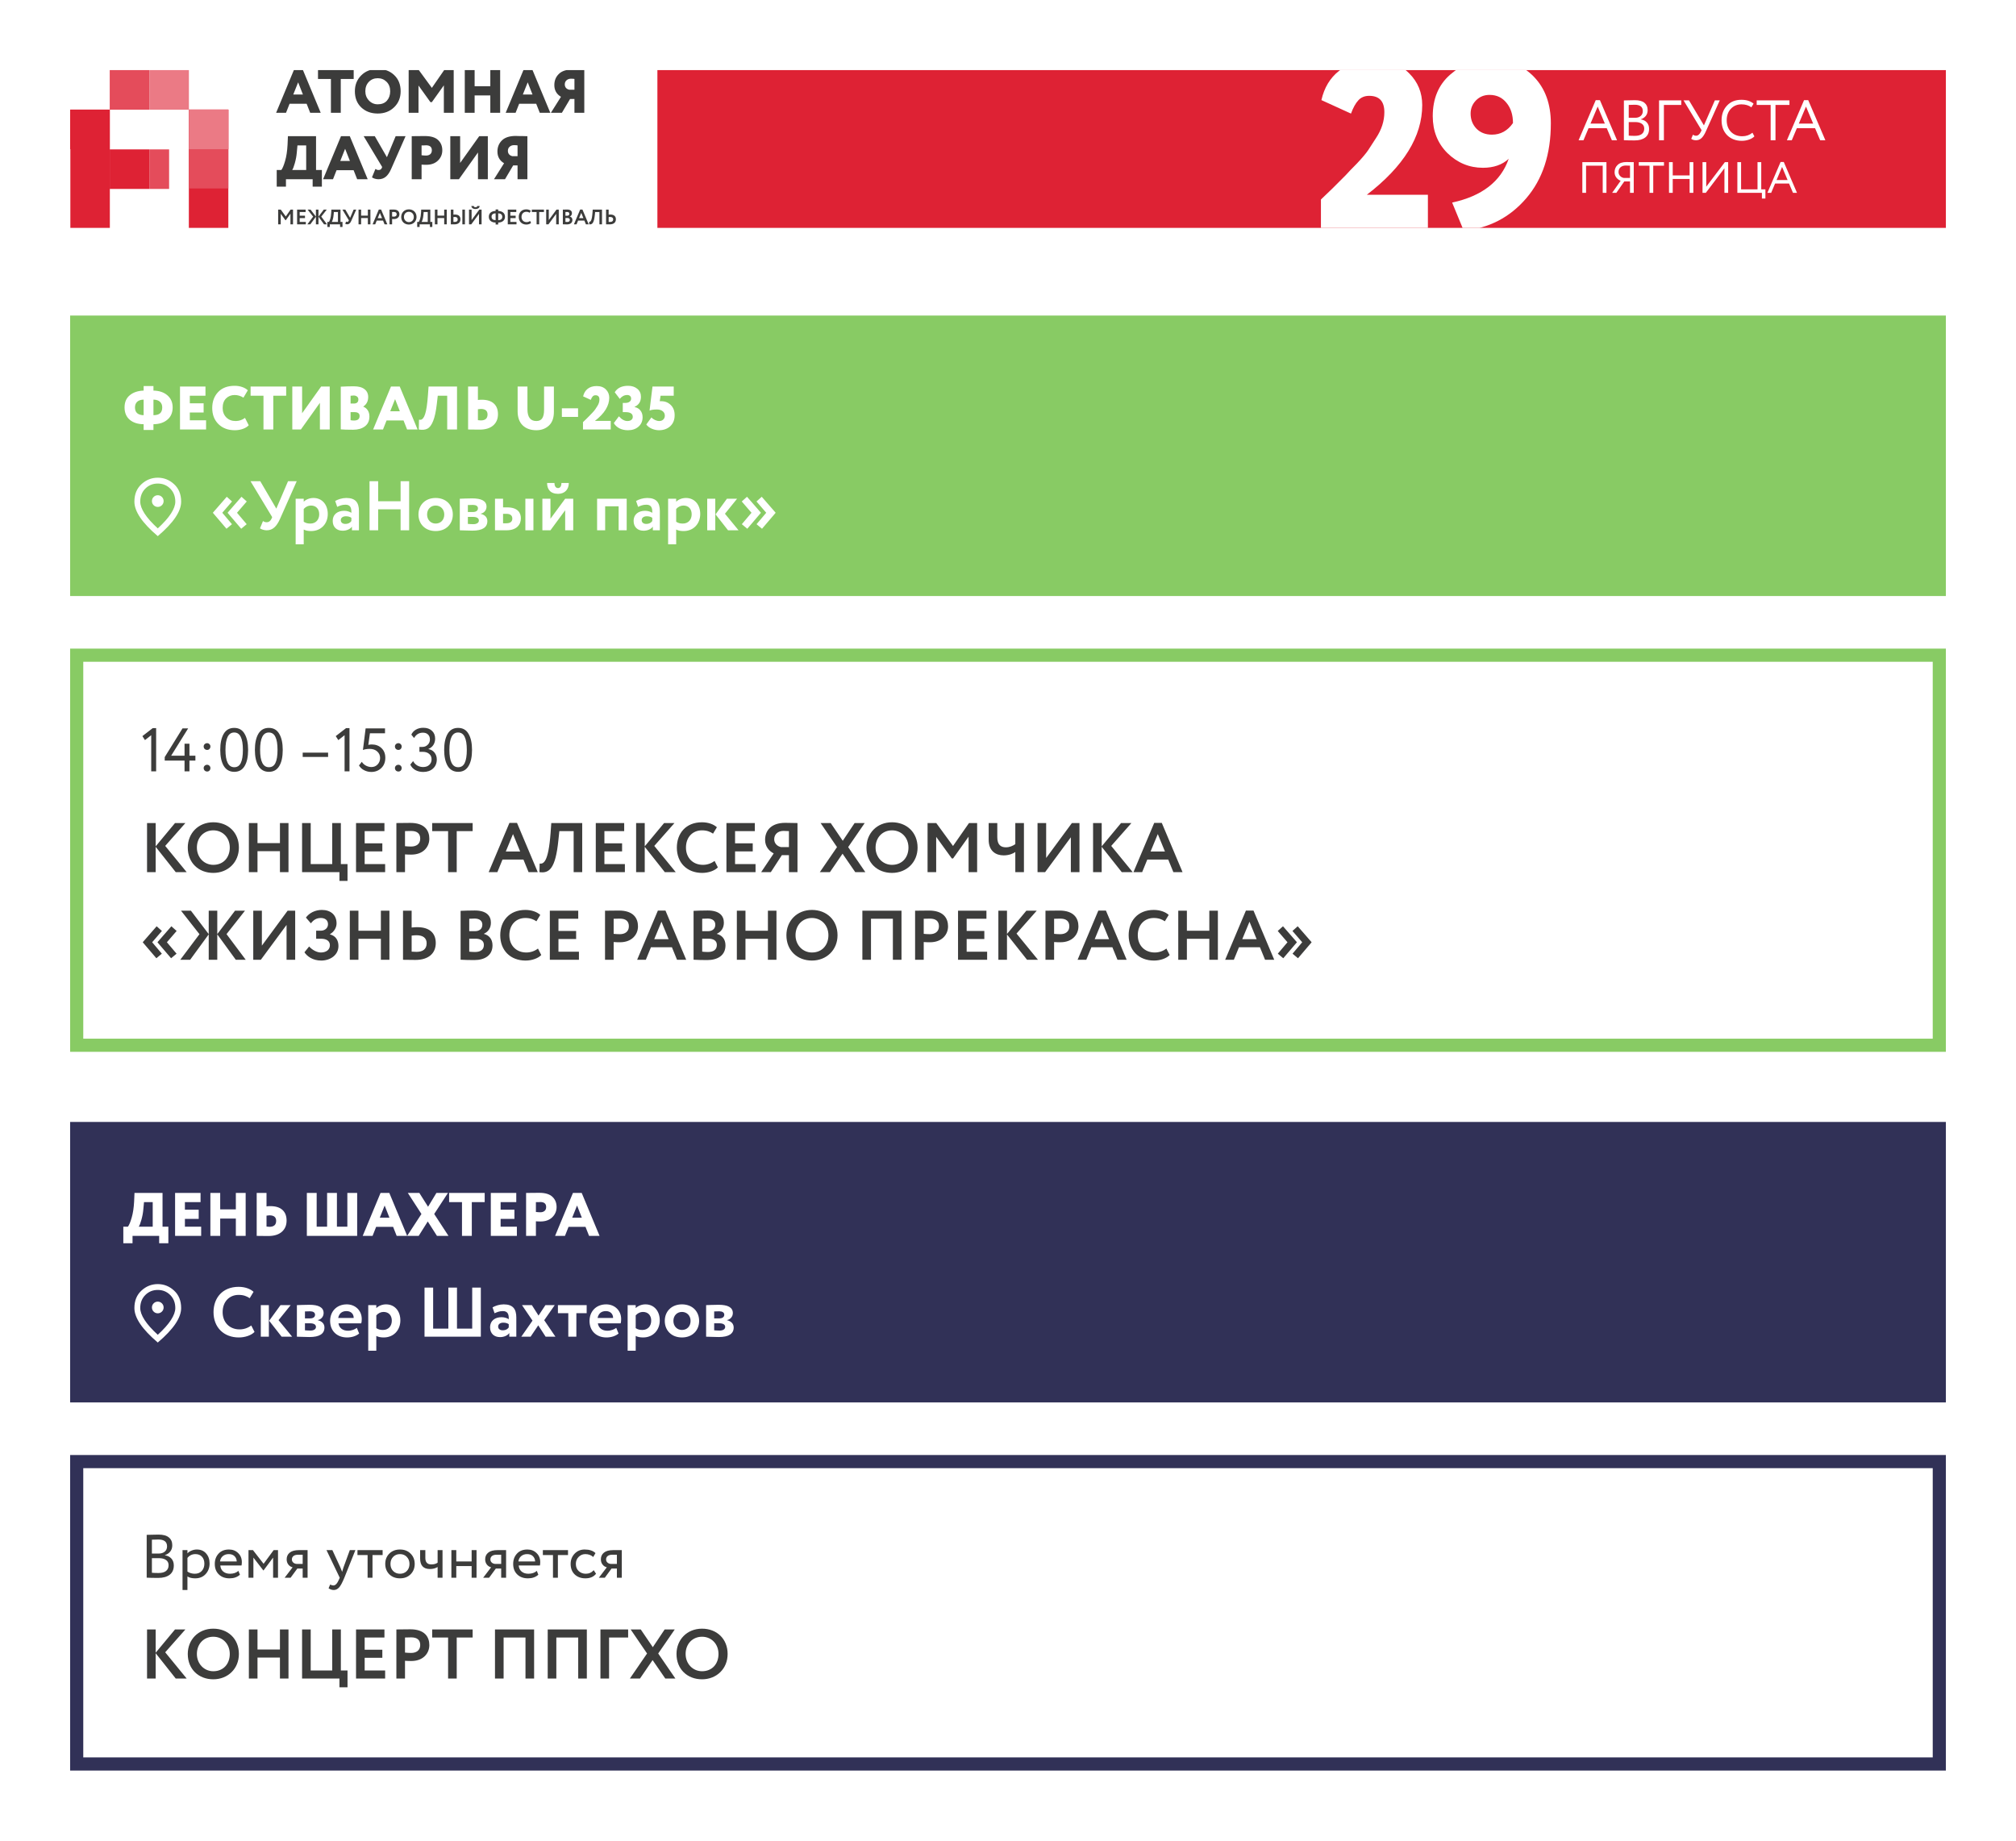 <?xml version="1.0" encoding="UTF-8"?> <svg xmlns="http://www.w3.org/2000/svg" width="460" height="420" viewBox="0 0 460 420" fill="none"><rect width="460" height="420" fill="white"></rect><g clip-path="url(#clip0_152_11474)"><path d="M25.065 25H16.053V52H25.065V25Z" fill="#DE2234"></path><path d="M25.034 25.023H16V34.045H25.034V25.023Z" fill="#DE2234"></path><path d="M34.069 16H25.035V25.023H34.069V16Z" fill="#E44C5B"></path><path d="M34.069 34.087H25.035V43.11H34.069V34.087Z" fill="#DE2234"></path><path d="M52.099 25H43.088V52H52.099V25Z" fill="#DE2234"></path><path d="M52.099 25H43.088V43H52.099V25Z" fill="#E44C5B"></path><path d="M52.139 25.023H43.105V34.045H52.139V25.023Z" fill="#EB7A85"></path><path d="M43.103 16H34.069V25.023H43.103V16Z" fill="#EB7A85"></path><path d="M38.586 34.087H34.069V43.11H38.586V34.087Z" fill="#E44C5B"></path><path d="M65.261 25.736H63.001L67.086 15.909H69.093L73.178 25.736H70.778L69.964 23.672H66.075L65.261 25.736ZM69.121 21.567L68.026 18.787L66.917 21.567H69.121ZM75.507 18.015H72.559V15.909H80.702V18.015H77.754V25.736H75.507V18.015ZM80.973 20.823C80.973 19.372 81.455 18.165 82.419 17.201C83.392 16.227 84.651 15.741 86.195 15.741C87.73 15.741 88.98 16.204 89.944 17.131C90.927 18.057 91.418 19.288 91.418 20.823C91.418 22.301 90.922 23.518 89.93 24.473C88.947 25.427 87.702 25.905 86.195 25.905C84.67 25.905 83.416 25.441 82.433 24.515C81.46 23.588 80.973 22.358 80.973 20.823ZM83.36 20.823C83.36 21.656 83.636 22.362 84.188 22.942C84.731 23.513 85.4 23.799 86.195 23.799C87.094 23.799 87.791 23.523 88.287 22.971C88.783 22.4 89.031 21.684 89.031 20.823C89.031 19.934 88.76 19.218 88.217 18.675C87.665 18.123 86.991 17.846 86.195 17.846C85.372 17.846 84.693 18.123 84.16 18.675C83.626 19.227 83.36 19.943 83.36 20.823ZM95.492 25.736H93.246V15.909H95.506L98.538 20.051L101.402 15.909H103.522V25.736H101.276V19.475L98.538 23.308H98.216L95.492 19.517V25.736ZM114.123 25.736H111.877V21.777H108.297V25.736H106.051V15.909H108.297V19.672H111.877V15.909H114.123V25.736ZM117.645 25.736H115.385L119.47 15.909H121.477L125.563 25.736H123.162L122.348 23.672H118.459L117.645 25.736ZM121.506 21.567L120.411 18.787L119.301 21.567H121.506ZM133.321 25.736H131.074V22.578H130.078L128.21 25.736H125.698L128 22.086C126.989 21.487 126.484 20.593 126.484 19.405C126.484 18.385 126.83 17.538 127.523 16.864C128.206 16.19 129.268 15.853 130.709 15.853C130.775 15.853 130.864 15.858 130.976 15.867C131.088 15.867 131.248 15.872 131.453 15.881C131.669 15.881 131.861 15.881 132.029 15.881C132.207 15.881 132.399 15.886 132.605 15.895C132.81 15.895 132.965 15.9 133.068 15.909C133.18 15.909 133.264 15.909 133.321 15.909V25.736ZM129.895 20.472H131.074V18.015C130.915 17.977 130.644 17.959 130.26 17.959C129.867 17.959 129.535 18.081 129.263 18.324C129.001 18.558 128.87 18.867 128.87 19.25C128.87 19.578 128.964 19.849 129.151 20.065C129.338 20.27 129.586 20.406 129.895 20.472Z" fill="#3C3C3B"></path><path d="M65.247 42.584H63.141V38.793H64.194C64.475 38.419 64.76 37.731 65.05 36.73C65.35 35.709 65.537 34.479 65.612 33.037L65.696 31.072H72.112V38.793H73.445V42.584H71.339V40.899H65.247V42.584ZM67.872 33.178L67.718 34.834C67.652 35.62 67.502 36.425 67.268 37.249C67.044 38.044 66.842 38.559 66.665 38.793H69.865V33.178H67.872ZM75.982 40.899H73.721L77.807 31.072H79.814L83.899 40.899H81.499L80.684 38.835H76.796L75.982 40.899ZM79.842 36.73L78.747 33.95L77.638 36.73H79.842ZM90.279 31.072H92.539L89.24 38.569C88.894 39.364 88.486 39.954 88.019 40.337C87.56 40.712 87.008 40.899 86.362 40.899C86.091 40.899 85.81 40.857 85.52 40.773C85.23 40.679 85.014 40.576 84.874 40.464L85.66 38.554C85.903 38.714 86.133 38.793 86.348 38.793C86.713 38.793 86.956 38.662 87.078 38.4L87.204 38.105L82.979 31.072H85.52L88.285 35.873L90.279 31.072ZM96.191 37.558V40.899H93.945V31.072C94.376 31.072 94.848 31.067 95.363 31.058C95.887 31.049 96.416 31.044 96.949 31.044C98.335 31.044 99.345 31.353 99.982 31.97C100.609 32.569 100.922 33.346 100.922 34.301C100.922 35.218 100.59 35.999 99.926 36.645C99.261 37.282 98.381 37.6 97.286 37.6C96.8 37.6 96.435 37.586 96.191 37.558ZM97.174 33.15C97.165 33.15 97.123 33.154 97.048 33.164C96.973 33.164 96.856 33.168 96.697 33.178C96.538 33.178 96.369 33.178 96.191 33.178V35.424C96.584 35.471 96.926 35.494 97.216 35.494C97.6 35.494 97.913 35.396 98.157 35.199C98.409 34.993 98.536 34.689 98.536 34.287C98.536 33.529 98.082 33.15 97.174 33.15ZM109.064 34.792L104.712 40.899H102.747V31.072H104.993V37.179L109.345 31.072H111.31V40.899H109.064V34.792ZM120.338 40.899H118.091V37.74H117.095L115.228 40.899H112.715L115.017 37.249C114.006 36.65 113.501 35.756 113.501 34.568C113.501 33.547 113.847 32.7 114.54 32.026C115.223 31.353 116.285 31.016 117.726 31.016C117.792 31.016 117.881 31.02 117.993 31.03C118.105 31.03 118.265 31.035 118.47 31.044C118.686 31.044 118.878 31.044 119.046 31.044C119.224 31.044 119.416 31.049 119.622 31.058C119.828 31.058 119.982 31.063 120.085 31.072C120.197 31.072 120.281 31.072 120.338 31.072V40.899ZM116.912 35.635H118.091V33.178C117.932 33.14 117.661 33.121 117.277 33.121C116.884 33.121 116.552 33.243 116.28 33.487C116.018 33.721 115.887 34.029 115.887 34.413C115.887 34.741 115.981 35.012 116.168 35.227C116.355 35.433 116.603 35.569 116.912 35.635Z" fill="#3C3C3B"></path><path d="M63.466 51.184V47.825H64.061L65.208 49.394L66.302 47.825H66.859V51.184H66.273V48.756L65.213 50.248H65.126L64.056 48.77V51.184H63.466ZM67.791 51.184V47.825H69.735V48.377H68.382V49.212H69.591V49.763H68.382V50.632H69.783V51.184H67.791ZM71.449 49.432L70.187 47.825H70.864L72.083 49.428V47.825H72.668V49.428L73.882 47.825H74.564L73.302 49.428L74.616 51.184H73.935L72.668 49.442V51.184H72.083V49.442L70.811 51.184H70.134L71.449 49.432ZM74.699 51.784V50.632H75.059C75.198 50.459 75.52 49.749 75.577 48.496L75.611 47.825H77.694V50.632H78.149V51.784H77.597V51.184H75.251V51.784H74.699ZM76.129 48.962C76.067 49.831 75.827 50.483 75.707 50.632H77.108V48.377H76.182L76.129 48.962ZM81.287 47.825L80.145 50.402C79.915 50.915 79.651 51.184 79.233 51.184C79.061 51.184 78.864 51.121 78.773 51.05L78.979 50.55C79.07 50.613 79.132 50.632 79.228 50.632C79.387 50.632 79.492 50.541 79.56 50.397L79.608 50.282L78.125 47.825H78.792L79.891 49.701L80.692 47.825H81.287ZM83.934 51.184V49.749H82.399V51.184H81.808V47.825H82.399V49.197H83.934V47.825H84.52V51.184H83.934ZM85.018 51.184L86.438 47.815H86.957L88.377 51.184H87.748L87.398 50.325H85.963L85.613 51.184H85.018ZM86.683 48.578L86.189 49.773H87.172L86.683 48.578ZM89.47 51.184H88.88V47.825C89.067 47.825 89.6 47.815 89.835 47.815C90.824 47.815 91.136 48.343 91.136 48.895C91.136 49.466 90.709 49.984 89.907 49.984C89.806 49.984 89.614 49.984 89.47 49.97V51.184ZM89.893 48.367C89.773 48.367 89.629 48.372 89.47 48.377V49.408C89.61 49.423 89.754 49.432 89.888 49.432C90.238 49.432 90.512 49.264 90.512 48.89C90.512 48.54 90.296 48.367 89.893 48.367ZM91.546 49.504C91.546 48.53 92.261 47.772 93.292 47.772C94.29 47.772 95.044 48.458 95.044 49.504C95.044 50.512 94.29 51.237 93.292 51.237C92.294 51.237 91.546 50.55 91.546 49.504ZM92.169 49.504C92.169 50.176 92.664 50.685 93.292 50.685C93.998 50.685 94.42 50.166 94.42 49.504C94.42 48.808 93.926 48.324 93.292 48.324C92.649 48.324 92.169 48.808 92.169 49.504ZM95.192 51.784V50.632H95.552C95.692 50.459 96.013 49.749 96.071 48.496L96.104 47.825H98.187V50.632H98.643V51.784H98.091V51.184H95.744V51.784H95.192ZM96.623 48.962C96.56 49.831 96.32 50.483 96.2 50.632H97.602V48.377H96.675L96.623 48.962ZM101.354 51.184V49.749H99.818V51.184H99.228V47.825H99.818V49.197H101.354V47.825H101.939V51.184H101.354ZM105.499 51.184V47.825H106.084V51.184H105.499ZM103.786 49.504C103.694 49.504 103.594 49.514 103.459 49.528V50.627C103.565 50.632 103.661 50.642 103.776 50.642C104.208 50.642 104.438 50.445 104.438 50.051C104.438 49.691 104.198 49.504 103.786 49.504ZM103.459 47.825V48.976C103.608 48.957 103.738 48.952 103.834 48.952C104.664 48.952 105.062 49.38 105.062 50.037C105.062 50.747 104.563 51.193 103.704 51.193C103.387 51.193 103.066 51.184 102.869 51.184V47.825H103.459ZM107.535 51.184H107.016V47.825H107.607V50.215L109.368 47.825H109.886V51.184H109.296V48.799L107.535 51.184ZM107.549 47.009H108.101C108.139 47.196 108.269 47.287 108.509 47.287C108.725 47.287 108.874 47.215 108.893 47.009H109.445C109.43 47.422 109.037 47.695 108.509 47.695C107.933 47.695 107.583 47.417 107.549 47.009ZM113.087 51.222V50.776C112.16 50.776 111.537 50.306 111.537 49.456C111.537 48.617 112.165 48.151 113.087 48.137V47.786H113.677V48.137C114.593 48.151 115.227 48.631 115.227 49.456C115.227 50.296 114.593 50.771 113.677 50.776V51.222H113.087ZM114.603 49.456C114.603 49.005 114.305 48.688 113.677 48.679V50.234C114.286 50.229 114.603 49.97 114.603 49.456ZM112.16 49.456C112.16 49.96 112.496 50.229 113.087 50.234V48.679C112.472 48.684 112.16 49 112.16 49.456ZM115.86 51.184V47.825H117.803V48.377H116.45V49.212H117.659V49.763H116.45V50.632H117.851V51.184H115.86ZM120.952 50.416L121.178 50.858C120.967 51.083 120.539 51.237 120.103 51.237C119.076 51.237 118.37 50.55 118.37 49.504C118.37 48.54 118.98 47.772 120.088 47.772C120.525 47.772 120.89 47.911 121.111 48.113L120.847 48.549C120.645 48.415 120.424 48.324 120.088 48.324C119.465 48.324 118.994 48.775 118.994 49.504C118.994 50.205 119.469 50.685 120.156 50.685C120.439 50.685 120.722 50.594 120.952 50.416ZM121.347 48.377V47.825H124.116V48.377H123.027V51.184H122.436V48.377H121.347ZM125.146 51.184H124.628V47.825H125.218V50.215L126.979 47.825H127.498V51.184H126.907V48.799L125.146 51.184ZM128.428 51.179V47.834C128.616 47.825 129.062 47.81 129.398 47.81C130.199 47.81 130.502 48.175 130.502 48.64C130.502 49.024 130.31 49.269 130.022 49.404V49.413C130.353 49.495 130.612 49.749 130.612 50.195C130.612 50.886 130.074 51.203 129.364 51.203C129.057 51.203 128.625 51.193 128.428 51.179ZM129.436 49.739H129.019V50.627C129.1 50.637 129.239 50.651 129.407 50.651C129.806 50.651 130.022 50.483 130.022 50.166C130.022 49.883 129.806 49.739 129.436 49.739ZM129.388 48.362C129.254 48.362 129.124 48.367 129.019 48.377V49.226H129.417C129.691 49.226 129.916 49.087 129.916 48.78C129.916 48.506 129.705 48.362 129.388 48.362ZM130.958 51.184L132.379 47.815H132.897L134.318 51.184H133.689L133.339 50.325H131.904L131.553 51.184H130.958ZM132.624 48.578L132.129 49.773H133.113L132.624 48.578ZM136.775 51.184V48.377H135.796L135.728 49.01C135.532 50.963 135.095 51.28 134.433 51.184L134.447 50.598C134.706 50.632 135.047 50.522 135.196 48.496L135.244 47.825H137.36V51.184H136.775ZM139.215 49.504C139.128 49.504 139.013 49.514 138.879 49.528V50.627C138.984 50.632 139.09 50.642 139.205 50.642C139.637 50.642 139.906 50.464 139.906 50.051C139.906 49.672 139.628 49.504 139.215 49.504ZM138.879 47.825V48.976C139.028 48.957 139.172 48.952 139.263 48.952C140.131 48.952 140.53 49.38 140.53 50.037C140.53 50.747 140.031 51.193 139.138 51.193C138.816 51.193 138.485 51.184 138.289 51.184V47.825H138.879Z" fill="#3C3C3B"></path><g clip-path="url(#clip1_152_11474)"><rect width="294" height="36" transform="translate(150 16)" fill="#DE2234"></rect><path d="M366.55 44H365.7V37.8H361.9V44H361.05V37H366.55V44ZM372.778 44H371.928V41.4H370.618L368.808 44H367.848L369.788 41.25C369.374 41.083 369.041 40.83 368.788 40.49C368.534 40.143 368.408 39.743 368.408 39.29C368.408 38.617 368.638 38.063 369.098 37.63C369.558 37.19 370.238 36.97 371.138 36.97C371.164 36.97 371.444 36.977 371.978 36.99C372.244 36.997 372.511 37 372.778 37V44ZM370.518 40.6H371.928V37.8C371.468 37.78 371.151 37.77 370.978 37.77C370.458 37.77 370.048 37.907 369.748 38.18C369.454 38.447 369.308 38.8 369.308 39.24C369.308 39.6 369.428 39.903 369.668 40.15C369.908 40.403 370.191 40.553 370.518 40.6ZM376.378 37.8H373.928V37H379.678V37.8H377.228V44H376.378V37.8ZM386.375 44H385.525V40.83H381.675V44H380.825V37H381.675V40.03H385.525V37H386.375V44ZM393.472 38.4L389.222 44H388.472V37H389.322V42.6L393.572 37H394.322V44H393.472V38.4ZM402.021 44H396.421V37H397.271V43.2H401.021V37H401.871V43.2H402.821V45.3H402.021V44ZM404.135 44H403.275L406.285 36.96H407.015L410.025 44H409.115L408.215 41.88H405.025L404.135 44ZM407.885 41.08L406.625 38.09L405.365 41.08H407.885Z" fill="white"></path><path d="M361.313 32H360.195L364.108 22.848H365.057L368.97 32H367.787L366.617 29.244H362.47L361.313 32ZM366.188 28.204L364.55 24.317L362.912 28.204H366.188ZM370.531 31.987V22.913C371.736 22.878 372.568 22.861 373.027 22.861C374.015 22.861 374.747 23.06 375.224 23.459C375.709 23.849 375.952 24.399 375.952 25.11C375.952 25.639 375.813 26.081 375.536 26.436C375.259 26.791 374.877 27.051 374.392 27.216V27.242C374.981 27.337 375.441 27.571 375.77 27.944C376.108 28.317 376.277 28.802 376.277 29.4C376.277 30.267 375.982 30.925 375.393 31.376C374.804 31.818 373.998 32.039 372.975 32.039C371.978 32.039 371.164 32.022 370.531 31.987ZM373.105 27.853H371.636V30.947C371.991 30.982 372.459 30.999 373.04 30.999C373.725 30.999 374.249 30.86 374.613 30.583C374.986 30.297 375.172 29.881 375.172 29.335C375.172 28.858 374.99 28.494 374.626 28.243C374.271 27.983 373.764 27.853 373.105 27.853ZM373.001 23.901C372.741 23.901 372.286 23.914 371.636 23.94V26.878H373.092C373.603 26.878 374.024 26.744 374.353 26.475C374.682 26.198 374.847 25.825 374.847 25.357C374.847 24.386 374.232 23.901 373.001 23.901ZM379.659 32H378.554V22.9H383.624V23.94H379.659V32ZM391.288 22.9H392.406L389.26 29.92C388.94 30.648 388.602 31.177 388.246 31.506C387.9 31.835 387.484 32 386.998 32C386.53 32 386.162 31.892 385.893 31.675L386.283 30.739C386.509 30.895 386.743 30.973 386.985 30.973C387.427 30.973 387.8 30.665 388.103 30.05L388.259 29.712L384.138 22.9H385.386L388.792 28.607L391.288 22.9ZM399.866 30.284L400.308 31.116C400.005 31.428 399.593 31.675 399.073 31.857C398.553 32.039 398.007 32.13 397.435 32.13C396.074 32.13 394.961 31.705 394.094 30.856C393.245 29.989 392.82 28.854 392.82 27.45C392.82 26.098 393.227 24.984 394.042 24.109C394.857 23.216 395.962 22.77 397.357 22.77C398.51 22.77 399.433 23.065 400.126 23.654L399.619 24.486C399.012 24.035 398.263 23.81 397.37 23.81C396.382 23.81 395.572 24.148 394.939 24.824C394.306 25.491 393.99 26.367 393.99 27.45C393.99 28.533 394.315 29.413 394.965 30.089C395.632 30.756 396.49 31.09 397.539 31.09C398.423 31.09 399.199 30.821 399.866 30.284ZM404.016 23.94H400.831V22.9H408.306V23.94H405.121V32H404.016V23.94ZM408.844 32H407.726L411.639 22.848H412.588L416.501 32H415.318L414.148 29.244H410.001L408.844 32ZM413.719 28.204L412.081 24.317L410.443 28.204H413.719Z" fill="white"></path><path d="M325.811 52H301.403V45.52C301.439 45.484 302.321 44.638 304.049 42.982L307.019 40.012C307.667 39.292 308.531 38.392 309.611 37.312C310.835 36.016 311.699 34.99 312.203 34.234L313.985 31.48C315.245 29.572 315.875 27.61 315.875 25.594C315.875 23.11 314.723 21.868 312.419 21.868C311.375 21.868 310.547 22.21 309.935 22.894C309.323 23.542 308.765 24.55 308.261 25.918L301.511 22.84C302.159 19.996 303.491 17.782 305.507 16.198C307.559 14.578 310.187 13.768 313.391 13.768C316.883 13.768 319.601 14.758 321.545 16.738C323.525 18.718 324.515 21.13 324.515 23.974C324.515 31.138 320.303 37.96 311.879 44.44H325.811V52ZM353.862 28.132C353.862 35.188 351.99 40.894 348.246 45.25C344.502 49.606 339.75 52.072 333.99 52.648L331.344 46.222C338.148 44.746 342.45 41.416 344.25 36.232C342.774 37.6 340.812 38.284 338.364 38.284C335.268 38.284 332.568 37.168 330.264 34.936C328.032 32.704 326.916 29.896 326.916 26.512C326.916 22.516 328.23 19.366 330.858 17.062C333.522 14.722 336.546 13.552 339.93 13.552C344.106 13.552 347.472 14.884 350.028 17.548C352.584 20.212 353.862 23.74 353.862 28.132ZM345.222 28.078C345.222 26.206 344.736 24.676 343.764 23.488C342.792 22.264 341.496 21.652 339.876 21.652C338.616 21.652 337.572 22.084 336.744 22.948C335.952 23.776 335.556 24.766 335.556 25.918C335.556 27.286 336.006 28.438 336.906 29.374C337.806 30.274 338.976 30.724 340.416 30.724C342.396 30.724 343.998 29.842 345.222 28.078Z" fill="white"></path></g></g><rect width="428" height="64" transform="translate(16 72)" fill="#88CB64"></rect><path d="M35.014 98.112H32.774V96.796C31.449 96.787 30.389 96.446 29.596 95.774C28.812 95.102 28.42 94.164 28.42 92.96C28.42 91.765 28.817 90.841 29.61 90.188C30.403 89.525 31.458 89.171 32.774 89.124V88.088H35.014V89.124C36.33 89.152 37.385 89.507 38.178 90.188C38.99 90.879 39.396 91.803 39.396 92.96C39.396 94.155 38.995 95.088 38.192 95.76C37.389 96.441 36.33 96.787 35.014 96.796V98.112ZM37.016 92.96C37.016 92.428 36.848 92.003 36.512 91.686C36.185 91.369 35.686 91.201 35.014 91.182V94.738C35.723 94.729 36.232 94.579 36.54 94.29C36.857 94.001 37.016 93.557 37.016 92.96ZM30.8 92.96C30.8 94.117 31.458 94.71 32.774 94.738V91.182C32.121 91.201 31.626 91.369 31.29 91.686C30.963 92.003 30.8 92.428 30.8 92.96ZM47.023 98H41.072V88.2H46.883V90.3H43.312V92.022H46.462V94.122H43.312V95.9H47.023V98ZM55.901 95.354L56.755 97.034C56.457 97.37 56.013 97.645 55.425 97.86C54.847 98.065 54.226 98.168 53.563 98.168C52.042 98.168 50.805 97.706 49.853 96.782C48.901 95.839 48.425 94.612 48.425 93.1C48.425 91.625 48.873 90.412 49.769 89.46C50.665 88.508 51.925 88.032 53.549 88.032C54.165 88.032 54.739 88.125 55.271 88.312C55.803 88.499 56.228 88.746 56.545 89.054L55.551 90.734C54.898 90.333 54.231 90.132 53.549 90.132C52.756 90.132 52.098 90.393 51.575 90.916C51.062 91.429 50.805 92.157 50.805 93.1C50.805 93.959 51.081 94.673 51.631 95.242C52.182 95.793 52.896 96.068 53.773 96.068C54.557 96.068 55.267 95.83 55.901 95.354ZM60.119 90.3H57.179V88.2H65.299V90.3H62.359V98H60.119V90.3ZM72.994 91.91L68.654 98H66.694V88.2H68.934V94.29L73.274 88.2H75.234V98H72.994V91.91ZM77.754 97.972V88.228C78.846 88.172 79.835 88.144 80.722 88.144C81.805 88.144 82.621 88.363 83.172 88.802C83.732 89.231 84.012 89.824 84.012 90.58C84.012 91.541 83.639 92.269 82.892 92.764V92.792C83.312 92.951 83.648 93.221 83.9 93.604C84.162 93.987 84.292 94.463 84.292 95.032C84.292 96.012 83.947 96.763 83.256 97.286C82.575 97.799 81.679 98.056 80.568 98.056C79.271 98.056 78.333 98.028 77.754 97.972ZM80.862 94.038H79.994V95.872C80.2 95.928 80.451 95.956 80.75 95.956C81.618 95.956 82.052 95.611 82.052 94.92C82.052 94.332 81.656 94.038 80.862 94.038ZM80.694 90.244C80.526 90.244 80.293 90.263 79.994 90.3V92.078H80.736C81.427 92.078 81.772 91.761 81.772 91.126C81.772 90.855 81.669 90.641 81.464 90.482C81.259 90.323 81.002 90.244 80.694 90.244ZM87.389 98H85.135L89.209 88.2H91.211L95.285 98H92.891L92.079 95.942H88.201L87.389 98ZM91.239 93.842L90.147 91.07L89.041 93.842H91.239ZM104.281 98H102.041V90.3H99.885L99.675 92.148C99.479 93.847 99.199 95.149 98.835 96.054C98.481 96.95 98.047 97.533 97.533 97.804C97.029 98.075 96.371 98.14 95.559 98L95.601 95.76C95.807 95.797 95.975 95.797 96.105 95.76C96.245 95.713 96.395 95.597 96.553 95.41C96.712 95.214 96.857 94.92 96.987 94.528C97.277 93.688 97.496 92.232 97.645 90.16L97.785 88.2H104.281V98ZM109.719 93.31C109.616 93.31 109.392 93.333 109.047 93.38V95.872C109.346 95.909 109.565 95.928 109.705 95.928C110.732 95.928 111.245 95.475 111.245 94.57C111.245 93.73 110.736 93.31 109.719 93.31ZM106.807 88.2H109.047V91.266C109.318 91.229 109.607 91.21 109.915 91.21C111.138 91.21 112.062 91.499 112.687 92.078C113.312 92.647 113.625 93.459 113.625 94.514C113.625 95.597 113.256 96.455 112.519 97.09C111.791 97.715 110.764 98.028 109.439 98.028C108.86 98.028 108.366 98.023 107.955 98.014C107.554 98.005 107.171 98 106.807 98V88.2ZM124.144 88.2H126.384V93.954C126.384 95.363 126.002 96.418 125.236 97.118C124.48 97.818 123.528 98.168 122.38 98.168C121.074 98.168 120.038 97.799 119.272 97.062C118.498 96.315 118.11 95.247 118.11 93.856V88.2H120.35V93.38C120.35 95.172 121.027 96.068 122.38 96.068C123.006 96.068 123.454 95.858 123.724 95.438C124.004 95.018 124.144 94.374 124.144 93.506V88.2ZM131.9 95.13H128.204V93.17H131.9V95.13ZM139.352 98H133.024V96.32C133.033 96.311 133.262 96.091 133.71 95.662L134.48 94.892C134.648 94.705 134.872 94.472 135.152 94.192C135.469 93.856 135.693 93.59 135.824 93.394L136.286 92.68C136.612 92.185 136.776 91.677 136.776 91.154C136.776 90.51 136.477 90.188 135.88 90.188C135.609 90.188 135.394 90.277 135.236 90.454C135.077 90.622 134.932 90.883 134.802 91.238L133.052 90.44C133.22 89.703 133.565 89.129 134.088 88.718C134.62 88.298 135.301 88.088 136.132 88.088C137.037 88.088 137.742 88.345 138.246 88.858C138.759 89.371 139.016 89.997 139.016 90.734C139.016 92.591 137.924 94.36 135.74 96.04H139.352V98ZM143.292 98.168C142.545 98.168 141.892 98.023 141.332 97.734C140.772 97.435 140.347 97.039 140.058 96.544L141.22 94.99C141.855 95.709 142.499 96.068 143.152 96.068C143.544 96.068 143.847 95.979 144.062 95.802C144.277 95.625 144.384 95.396 144.384 95.116C144.384 94.397 143.829 94.038 142.718 94.038H142.102V91.938H142.662C143.063 91.938 143.385 91.854 143.628 91.686C143.88 91.509 144.006 91.266 144.006 90.958C144.006 90.715 143.931 90.519 143.782 90.37C143.633 90.211 143.409 90.132 143.11 90.132C142.457 90.132 141.892 90.426 141.416 91.014L140.268 89.502C140.865 88.522 141.878 88.032 143.306 88.032C144.174 88.032 144.879 88.261 145.42 88.718C145.971 89.166 146.246 89.773 146.246 90.538C146.246 91.63 145.761 92.395 144.79 92.834V92.876C145.369 92.988 145.817 93.254 146.134 93.674C146.461 94.085 146.624 94.593 146.624 95.2C146.624 96.096 146.307 96.819 145.672 97.37C145.047 97.902 144.253 98.168 143.292 98.168ZM148.21 93.688L148.882 88.2H153.726V90.3H150.73L150.534 91.546H150.87C151.747 91.546 152.475 91.835 153.054 92.414C153.642 92.983 153.936 93.758 153.936 94.738C153.936 95.802 153.6 96.642 152.928 97.258C152.247 97.865 151.393 98.168 150.366 98.168C149.815 98.168 149.265 98.051 148.714 97.818C148.163 97.575 147.748 97.253 147.468 96.852L148.644 95.242C148.84 95.475 149.106 95.671 149.442 95.83C149.787 95.989 150.114 96.068 150.422 96.068C150.795 96.068 151.099 95.956 151.332 95.732C151.575 95.499 151.696 95.2 151.696 94.836C151.696 94.416 151.533 94.08 151.206 93.828C150.889 93.567 150.45 93.436 149.89 93.436C149.115 93.436 148.555 93.52 148.21 93.688Z" fill="white"></path><path d="M36 115.666C36.367 115.666 36.68 115.536 36.941 115.275C37.203 115.014 37.333 114.7 37.333 114.333C37.333 113.966 37.203 113.653 36.941 113.391C36.68 113.13 36.367 113 36 113C35.633 113 35.319 113.13 35.058 113.391C34.797 113.653 34.666 113.966 34.666 114.333C34.666 114.7 34.797 115.014 35.058 115.275C35.319 115.536 35.633 115.666 36 115.666ZM36 120.566C37.355 119.322 38.361 118.191 39.017 117.175C39.672 116.158 40 115.255 40 114.466C40 113.255 39.614 112.264 38.842 111.491C38.069 110.719 37.122 110.333 36 110.333C34.878 110.333 33.93 110.719 33.158 111.491C32.386 112.264 32 113.255 32 114.466C32 115.255 32.328 116.158 32.983 117.175C33.639 118.191 34.644 119.322 36 120.566ZM36 122.333C34.211 120.811 32.875 119.397 31.991 118.091C31.108 116.786 30.666 115.578 30.666 114.466C30.666 112.8 31.203 111.472 32.275 110.483C33.347 109.494 34.589 109 36 109C37.411 109 38.653 109.494 39.725 110.483C40.797 111.472 41.333 112.8 41.333 114.466C41.333 115.578 40.892 116.786 40.008 118.091C39.125 119.397 37.789 120.811 36 122.333Z" fill="white"></path><path d="M55.04 120.648L51.952 117.032V116.968L55.104 113.352L56.304 114.424L54.08 117L56.288 119.608L55.04 120.648ZM51.68 120.648L48.592 117.032V116.968L51.744 113.352L52.944 114.424L50.72 117L52.928 119.608L51.68 120.648ZM67.705 109.8L63.897 118.392C63.129 120.104 62.249 121 60.857 121C60.281 121 59.625 120.792 59.321 120.552L60.009 118.888C60.313 119.096 60.521 119.16 60.841 119.16C61.369 119.16 61.721 118.856 61.945 118.376L62.105 117.992L57.161 109.8H59.385L63.049 116.056L65.721 109.8H67.705ZM67.462 124.2V113.8H69.302V114.488C69.749 114.008 70.597 113.624 71.525 113.624C73.51 113.624 74.79 115.16 74.79 117.288C74.79 119.48 73.285 121.176 70.981 121.176C70.341 121.176 69.718 121.064 69.302 120.824V124.2H67.462ZM70.95 115.352C70.326 115.352 69.749 115.64 69.302 116.136V119.048C69.797 119.368 70.213 119.464 70.822 119.464C72.102 119.464 72.838 118.536 72.838 117.336C72.838 116.184 72.165 115.352 70.95 115.352ZM76.943 115.656L76.479 114.312C77.103 113.944 78.079 113.624 79.023 113.624C81.151 113.624 81.903 114.712 81.903 116.616V121H80.303V120.168C79.919 120.712 79.151 121.096 78.175 121.096C76.863 121.096 75.919 120.28 75.919 118.888C75.919 117.304 77.087 116.552 78.543 116.552C79.183 116.552 79.823 116.76 80.175 117.016C80.223 115.816 79.903 115.16 78.831 115.16C77.999 115.16 77.471 115.416 76.943 115.656ZM78.783 119.544C79.551 119.544 79.951 119.208 80.175 118.888V118.152C79.855 117.912 79.439 117.8 78.911 117.8C78.303 117.8 77.759 118.088 77.759 118.696C77.759 119.24 78.207 119.544 78.783 119.544ZM91.406 121V116.216H86.286V121H84.318V109.8H86.286V114.376H91.406V109.8H93.358V121H91.406ZM95.482 117.4C95.482 115.24 97.018 113.624 99.402 113.624C101.786 113.624 103.322 115.24 103.322 117.4C103.322 119.56 101.786 121.176 99.402 121.176C97.018 121.176 95.482 119.56 95.482 117.4ZM97.45 117.4C97.45 118.6 98.282 119.464 99.402 119.464C100.538 119.464 101.37 118.648 101.37 117.4C101.37 116.184 100.522 115.352 99.402 115.352C98.314 115.352 97.45 116.152 97.45 117.4ZM104.915 121V113.8C105.539 113.784 106.627 113.72 107.747 113.72C109.843 113.72 111.011 114.296 111.011 115.608C111.011 116.472 110.387 117.096 109.667 117.208V117.24C110.675 117.48 111.203 118.072 111.203 118.904C111.203 120.328 110.099 121.08 107.779 121.08C106.883 121.08 105.571 121 104.915 121ZM107.907 117.944H106.755V119.544C107.027 119.56 107.523 119.608 107.971 119.608C108.787 119.608 109.267 119.272 109.267 118.776C109.267 118.232 108.771 117.944 107.907 117.944ZM107.907 115.208C107.475 115.208 106.947 115.224 106.755 115.24V116.824H107.955C108.563 116.824 109.059 116.552 109.059 115.992C109.059 115.464 108.595 115.208 107.907 115.208ZM112.946 121V113.8H114.786V115.768H115.682C118.13 115.768 118.85 116.984 118.85 118.264C118.85 119.64 117.986 121 115.538 121H112.946ZM119.874 121V113.8H121.714V121H119.874ZM115.522 117.24H114.786V119.4H115.506C116.498 119.4 116.898 118.984 116.898 118.328C116.898 117.672 116.514 117.24 115.522 117.24ZM125.598 121H123.758V113.8H125.598V118.36L128.958 113.8H130.798V121H128.958V116.44L125.598 121ZM124.83 110.2H126.51C126.51 110.792 126.734 111.368 127.342 111.368C127.886 111.368 128.11 110.792 128.11 110.2H129.79C129.79 111.576 128.958 112.68 127.342 112.68C125.55 112.68 124.83 111.592 124.83 110.2ZM141.155 121V115.528H138.083V121H136.243V113.8H142.995V121H141.155ZM145.6 115.656L145.136 114.312C145.76 113.944 146.736 113.624 147.68 113.624C149.808 113.624 150.56 114.712 150.56 116.616V121H148.96V120.168C148.576 120.712 147.808 121.096 146.832 121.096C145.52 121.096 144.576 120.28 144.576 118.888C144.576 117.304 145.744 116.552 147.2 116.552C147.84 116.552 148.48 116.76 148.832 117.016C148.88 115.816 148.56 115.16 147.488 115.16C146.656 115.16 146.128 115.416 145.6 115.656ZM147.44 119.544C148.208 119.544 148.608 119.208 148.832 118.888V118.152C148.512 117.912 148.096 117.8 147.568 117.8C146.96 117.8 146.416 118.088 146.416 118.696C146.416 119.24 146.864 119.544 147.44 119.544ZM152.446 124.2V113.8H154.286V114.488C154.734 114.008 155.582 113.624 156.51 113.624C158.494 113.624 159.774 115.16 159.774 117.288C159.774 119.48 158.27 121.176 155.966 121.176C155.326 121.176 154.702 121.064 154.286 120.824V124.2H152.446ZM155.934 115.352C155.31 115.352 154.734 115.64 154.286 116.136V119.048C154.782 119.368 155.198 119.464 155.806 119.464C157.086 119.464 157.822 118.536 157.822 117.336C157.822 116.184 157.15 115.352 155.934 115.352ZM168.184 113.8L165.416 117.224L168.52 121H166.12L163.272 117.368L165.864 113.8H168.184ZM161.368 121V113.8H163.208V121H161.368ZM176.962 117.032L173.874 120.648L172.626 119.608L174.834 117L172.61 114.424L173.81 113.352L176.962 116.968V117.032ZM173.602 117.032L170.514 120.648L169.266 119.608L171.474 117L169.25 114.424L170.45 113.352L173.602 116.968V117.032Z" fill="white"></path><rect x="17.5" y="149.5" width="425" height="89" stroke="#88CB64" stroke-width="3"></rect><path d="M33.078 168.874L32.49 167.964L34.842 166.144H35.626V176H34.506V167.754L33.078 168.874ZM43.227 176H42.107V173.55H37.585V172.752L41.645 166.2H42.933L39.055 172.43H42.107V169.7H43.227V172.43H44.585V173.55H43.227V176ZM46.472 170.316C46.472 170.12 46.547 169.947 46.696 169.798C46.855 169.649 47.046 169.574 47.27 169.574C47.466 169.574 47.639 169.649 47.788 169.798C47.937 169.947 48.012 170.12 48.012 170.316C48.012 170.54 47.942 170.731 47.802 170.89C47.662 171.039 47.485 171.114 47.27 171.114C47.046 171.114 46.855 171.039 46.696 170.89C46.547 170.731 46.472 170.54 46.472 170.316ZM46.472 175.244C46.472 175.048 46.547 174.875 46.696 174.726C46.855 174.577 47.046 174.502 47.27 174.502C47.466 174.502 47.639 174.577 47.788 174.726C47.937 174.875 48.012 175.048 48.012 175.244C48.012 175.468 47.942 175.659 47.802 175.818C47.662 175.967 47.485 176.042 47.27 176.042C47.046 176.042 46.855 175.967 46.696 175.818C46.547 175.659 46.472 175.468 46.472 175.244ZM56.612 171.1C56.612 172.687 56.346 173.919 55.814 174.796C55.292 175.673 54.508 176.112 53.462 176.112C52.408 176.112 51.605 175.664 51.054 174.768C50.522 173.863 50.256 172.64 50.256 171.1C50.256 169.569 50.518 168.351 51.04 167.446C51.572 166.541 52.37 166.088 53.434 166.088C54.508 166.088 55.301 166.541 55.814 167.446C56.346 168.342 56.612 169.56 56.612 171.1ZM53.462 175.062C54.144 175.062 54.638 174.735 54.946 174.082C55.264 173.429 55.422 172.435 55.422 171.1C55.422 169.775 55.259 168.785 54.932 168.132C54.615 167.469 54.116 167.138 53.434 167.138C52.109 167.138 51.446 168.459 51.446 171.1C51.446 173.741 52.118 175.062 53.462 175.062ZM64.515 171.1C64.515 172.687 64.249 173.919 63.717 174.796C63.194 175.673 62.41 176.112 61.365 176.112C60.31 176.112 59.507 175.664 58.957 174.768C58.425 173.863 58.159 172.64 58.159 171.1C58.159 169.569 58.42 168.351 58.943 167.446C59.475 166.541 60.273 166.088 61.337 166.088C62.41 166.088 63.203 166.541 63.717 167.446C64.249 168.342 64.515 169.56 64.515 171.1ZM61.365 175.062C62.046 175.062 62.541 174.735 62.849 174.082C63.166 173.429 63.325 172.435 63.325 171.1C63.325 169.775 63.161 168.785 62.835 168.132C62.517 167.469 62.018 167.138 61.337 167.138C60.011 167.138 59.349 168.459 59.349 171.1C59.349 173.741 60.021 175.062 61.365 175.062ZM74.863 172.71H69.067V171.73H74.863V172.71ZM77.197 168.874L76.609 167.964L78.961 166.144H79.745V176H78.625V167.754L77.197 168.874ZM82.81 171.128L83.426 166.2H87.85V167.32H84.406L84.042 169.966C84.266 169.901 84.527 169.868 84.826 169.868C85.731 169.868 86.473 170.148 87.052 170.708C87.63 171.259 87.92 171.991 87.92 172.906C87.92 173.886 87.612 174.67 86.996 175.258C86.38 175.846 85.624 176.14 84.728 176.14C84.149 176.14 83.603 176.009 83.09 175.748C82.576 175.487 82.184 175.123 81.914 174.656L82.558 173.83C82.782 174.194 83.094 174.483 83.496 174.698C83.906 174.913 84.326 175.02 84.756 175.02C85.316 175.02 85.782 174.824 86.156 174.432C86.538 174.031 86.73 173.536 86.73 172.948C86.73 172.351 86.51 171.856 86.072 171.464C85.642 171.072 85.069 170.876 84.35 170.876C83.762 170.876 83.249 170.96 82.81 171.128ZM90.113 170.316C90.113 170.12 90.187 169.947 90.337 169.798C90.495 169.649 90.687 169.574 90.911 169.574C91.107 169.574 91.279 169.649 91.429 169.798C91.578 169.947 91.653 170.12 91.653 170.316C91.653 170.54 91.583 170.731 91.443 170.89C91.303 171.039 91.125 171.114 90.911 171.114C90.687 171.114 90.495 171.039 90.337 170.89C90.187 170.731 90.113 170.54 90.113 170.316ZM90.113 175.244C90.113 175.048 90.187 174.875 90.337 174.726C90.495 174.577 90.687 174.502 90.911 174.502C91.107 174.502 91.279 174.577 91.429 174.726C91.578 174.875 91.653 175.048 91.653 175.244C91.653 175.468 91.583 175.659 91.443 175.818C91.303 175.967 91.125 176.042 90.911 176.042C90.687 176.042 90.495 175.967 90.337 175.818C90.187 175.659 90.113 175.468 90.113 175.244ZM96.585 176.14C95.894 176.14 95.288 175.995 94.765 175.706C94.252 175.417 93.869 175.001 93.617 174.46L94.261 173.662C94.485 174.091 94.802 174.427 95.213 174.67C95.624 174.903 96.067 175.02 96.543 175.02C97.131 175.02 97.598 174.857 97.943 174.53C98.298 174.203 98.475 173.779 98.475 173.256C98.475 172.733 98.288 172.318 97.915 172.01C97.551 171.702 97.07 171.548 96.473 171.548H95.703V170.428H96.403C96.86 170.428 97.252 170.269 97.579 169.952C97.924 169.635 98.097 169.229 98.097 168.734C98.097 168.249 97.952 167.871 97.663 167.6C97.383 167.32 96.996 167.18 96.501 167.18C95.614 167.18 94.942 167.586 94.485 168.398L93.855 167.628C94.079 167.133 94.429 166.751 94.905 166.48C95.39 166.2 95.95 166.06 96.585 166.06C97.406 166.06 98.06 166.284 98.545 166.732C99.04 167.18 99.287 167.782 99.287 168.538C99.287 169.079 99.156 169.555 98.895 169.966C98.634 170.377 98.256 170.685 97.761 170.89V170.932C98.34 171.025 98.802 171.291 99.147 171.73C99.492 172.169 99.665 172.691 99.665 173.298C99.665 174.157 99.376 174.847 98.797 175.37C98.228 175.883 97.49 176.14 96.585 176.14ZM107.704 171.1C107.704 172.687 107.438 173.919 106.906 174.796C106.383 175.673 105.599 176.112 104.554 176.112C103.499 176.112 102.697 175.664 102.146 174.768C101.614 173.863 101.348 172.64 101.348 171.1C101.348 169.569 101.609 168.351 102.132 167.446C102.664 166.541 103.462 166.088 104.526 166.088C105.599 166.088 106.393 166.541 106.906 167.446C107.438 168.342 107.704 169.56 107.704 171.1ZM104.554 175.062C105.235 175.062 105.73 174.735 106.038 174.082C106.355 173.429 106.514 172.435 106.514 171.1C106.514 169.775 106.351 168.785 106.024 168.132C105.707 167.469 105.207 167.138 104.526 167.138C103.201 167.138 102.538 168.459 102.538 171.1C102.538 173.741 103.21 175.062 104.554 175.062Z" fill="#3C3C3B"></path><path d="M33.552 199V187.8H35.52V193.112L39.936 187.8H42.304L37.696 193.016L42.592 199H40.096L35.52 193.224V199H33.552ZM42.845 193.4C42.845 190.152 45.229 187.624 48.669 187.624C51.997 187.624 54.509 189.912 54.509 193.4C54.509 196.76 51.997 199.176 48.669 199.176C45.341 199.176 42.845 196.888 42.845 193.4ZM44.925 193.4C44.925 195.64 46.573 197.336 48.669 197.336C51.021 197.336 52.429 195.608 52.429 193.4C52.429 191.08 50.781 189.464 48.669 189.464C46.525 189.464 44.925 191.08 44.925 193.4ZM63.874 199V194.216H58.754V199H56.786V187.8H58.754V192.376H63.874V187.8H65.826V199H63.874ZM68.927 199V187.8H70.895V197.16H75.807V187.8H77.775V197.16H79.295V201H77.455V199H68.927ZM81.24 199V187.8H87.719V189.64H83.207V192.424H87.24V194.264H83.207V197.16H87.879V199H81.24ZM92.411 199H90.443V187.8C91.067 187.8 92.843 187.768 93.627 187.768C96.923 187.768 97.963 189.528 97.963 191.368C97.963 193.272 96.539 195 93.867 195C93.531 195 92.891 195 92.411 194.952V199ZM93.819 189.608C93.419 189.608 92.939 189.624 92.411 189.64V193.08C92.875 193.128 93.355 193.16 93.803 193.16C94.971 193.16 95.883 192.6 95.883 191.352C95.883 190.184 95.163 189.608 93.819 189.608ZM98.613 189.64V187.8H107.845V189.64H104.213V199H102.245V189.64H98.613ZM111.503 199L116.239 187.768H117.967L122.703 199H120.607L119.439 196.136H114.655L113.487 199H111.503ZM117.055 190.312L115.407 194.296H118.687L117.055 190.312ZM130.894 199V189.64H127.63L127.406 191.752C126.75 198.264 125.294 199.32 123.086 199L123.134 197.048C123.998 197.16 125.134 196.792 125.63 190.04L125.79 187.8H132.846V199H130.894ZM135.943 199V187.8H142.423V189.64H137.911V192.424H141.943V194.264H137.911V197.16H142.583V199H135.943ZM145.146 199V187.8H147.114V193.112L151.53 187.8H153.898L149.29 193.016L154.186 199H151.69L147.114 193.224V199H145.146ZM163.047 196.44L163.799 197.912C163.095 198.664 161.671 199.176 160.215 199.176C156.791 199.176 154.439 196.888 154.439 193.4C154.439 190.184 156.471 187.624 160.167 187.624C161.623 187.624 162.839 188.088 163.575 188.76L162.695 190.216C162.023 189.768 161.287 189.464 160.167 189.464C158.087 189.464 156.519 190.968 156.519 193.4C156.519 195.736 158.103 197.336 160.391 197.336C161.335 197.336 162.279 197.032 163.047 196.44ZM165.755 199V187.8H172.235V189.64H167.723V192.424H171.755V194.264H167.723V197.16H172.395V199H165.755ZM180.014 199V195.128H178.398L175.886 199H173.678L176.542 194.728C175.502 194.2 174.574 193.176 174.574 191.624C174.574 189.56 175.918 187.752 179.182 187.752C179.902 187.752 181.31 187.8 181.966 187.8V199H180.014ZM178.222 193.288H180.014V189.64C179.742 189.624 179.118 189.592 178.782 189.592C177.486 189.592 176.654 190.376 176.654 191.496C176.654 192.504 177.422 193.128 178.222 193.288ZM197.306 187.8L193.53 193.288L197.45 199H195.146L192.25 194.792L189.37 199H187.066L190.986 193.288L187.242 187.8H189.546L192.298 191.848L195.002 187.8H197.306ZM197.704 193.4C197.704 190.152 200.088 187.624 203.528 187.624C206.856 187.624 209.368 189.912 209.368 193.4C209.368 196.76 206.856 199.176 203.528 199.176C200.2 199.176 197.704 196.888 197.704 193.4ZM199.784 193.4C199.784 195.64 201.432 197.336 203.528 197.336C205.88 197.336 207.288 195.608 207.288 193.4C207.288 191.08 205.64 189.464 203.528 189.464C201.384 189.464 199.784 191.08 199.784 193.4ZM211.646 199V187.8H213.63L217.454 193.032L221.102 187.8H222.958V199H221.006V190.904L217.47 195.88H217.182L213.614 190.952V199H211.646ZM233.636 187.8V199H231.668V194.408C231.14 194.792 230.196 195.176 228.996 195.176C227.3 195.176 225.588 194.264 225.588 191.592V187.8H227.556V191.032C227.556 192.824 228.42 193.336 229.524 193.336C230.388 193.336 231.108 193 231.668 192.616V187.8H233.636ZM238.468 199H236.74V187.8H238.708V195.768L244.58 187.8H246.308V199H244.34V191.048L238.468 199ZM249.411 199V187.8H251.379V193.112L255.795 187.8H258.163L253.555 193.016L258.451 199H255.955L251.379 193.224V199H249.411ZM258.628 199L263.364 187.768H265.092L269.828 199H267.732L266.564 196.136H261.78L260.612 199H258.628ZM264.18 190.312L262.532 194.296H265.812L264.18 190.312ZM39.04 218.648L35.952 215.032V214.968L39.104 211.352L40.304 212.424L38.08 215L40.288 217.608L39.04 218.648ZM35.68 218.648L32.592 215.032V214.968L35.744 211.352L36.944 212.424L34.72 215L36.928 217.608L35.68 218.648ZM45.513 213.16L41.305 207.8H43.561L47.625 213.144V207.8H49.577V213.144L53.625 207.8H55.897L51.689 213.144L56.073 219H53.801L49.577 213.192V219H47.625V213.192L43.385 219H41.129L45.513 213.16ZM59.514 219H57.786V207.8H59.754V215.768L65.626 207.8H67.354V219H65.386V211.048L59.514 219ZM73.306 219.176C71.322 219.176 70.058 218.184 69.466 217.288L70.538 215.96C71.226 216.744 72.298 217.336 73.21 217.336C74.282 217.336 75.274 216.824 75.274 215.672C75.274 214.792 74.602 214.2 73.29 214.2H72.138V212.36H73.226C74.058 212.36 74.842 211.816 74.842 210.888C74.842 209.928 74.138 209.464 73.21 209.464C72.282 209.464 71.562 209.848 70.938 210.68L69.802 209.368C70.538 208.344 71.898 207.624 73.434 207.624C75.402 207.624 76.794 208.712 76.794 210.696C76.794 211.56 76.33 212.552 75.29 213.16V213.208C76.634 213.544 77.226 214.584 77.226 215.864C77.226 217.928 75.338 219.176 73.306 219.176ZM86.906 219V214.216H81.786V219H79.818V207.8H81.786V212.376H86.906V207.8H88.858V219H86.906ZM95.046 213.4C94.758 213.4 94.374 213.432 93.926 213.48V217.144C94.278 217.16 94.63 217.192 95.014 217.192C96.454 217.192 97.35 216.6 97.35 215.224C97.35 213.96 96.422 213.4 95.046 213.4ZM93.926 207.8V211.64C94.422 211.576 94.902 211.56 95.206 211.56C98.102 211.56 99.43 212.984 99.43 215.176C99.43 217.544 97.766 219.032 94.79 219.032C93.718 219.032 92.614 219 91.958 219V207.8H93.926ZM105.099 218.984V207.832C105.723 207.8 107.211 207.752 108.331 207.752C111.003 207.752 112.011 208.968 112.011 210.52C112.011 211.8 111.371 212.616 110.411 213.064V213.096C111.515 213.368 112.379 214.216 112.379 215.704C112.379 218.008 110.587 219.064 108.219 219.064C107.195 219.064 105.755 219.032 105.099 218.984ZM108.459 214.184H107.067V217.144C107.339 217.176 107.803 217.224 108.363 217.224C109.691 217.224 110.411 216.664 110.411 215.608C110.411 214.664 109.691 214.184 108.459 214.184ZM108.299 209.592C107.851 209.592 107.419 209.608 107.067 209.64V212.472H108.395C109.307 212.472 110.059 212.008 110.059 210.984C110.059 210.072 109.355 209.592 108.299 209.592ZM122.75 216.44L123.502 217.912C122.798 218.664 121.374 219.176 119.918 219.176C116.494 219.176 114.142 216.888 114.142 213.4C114.142 210.184 116.174 207.624 119.87 207.624C121.326 207.624 122.542 208.088 123.278 208.76L122.398 210.216C121.726 209.768 120.99 209.464 119.87 209.464C117.79 209.464 116.222 210.968 116.222 213.4C116.222 215.736 117.806 217.336 120.094 217.336C121.038 217.336 121.982 217.032 122.75 216.44ZM125.458 219V207.8H131.938V209.64H127.426V212.424H131.458V214.264H127.426V217.16H132.098V219H125.458ZM140.02 219H138.052V207.8C138.676 207.8 140.452 207.768 141.236 207.768C144.532 207.768 145.572 209.528 145.572 211.368C145.572 213.272 144.148 215 141.476 215C141.14 215 140.5 215 140.02 214.952V219ZM141.428 209.608C141.028 209.608 140.548 209.624 140.02 209.64V213.08C140.484 213.128 140.964 213.16 141.412 213.16C142.58 213.16 143.492 212.6 143.492 211.352C143.492 210.184 142.772 209.608 141.428 209.608ZM145.378 219L150.114 207.768H151.842L156.578 219H154.482L153.314 216.136H148.53L147.362 219H145.378ZM150.93 210.312L149.282 214.296H152.562L150.93 210.312ZM158.255 218.984V207.832C158.879 207.8 160.367 207.752 161.487 207.752C164.159 207.752 165.167 208.968 165.167 210.52C165.167 211.8 164.527 212.616 163.567 213.064V213.096C164.671 213.368 165.535 214.216 165.535 215.704C165.535 218.008 163.743 219.064 161.375 219.064C160.351 219.064 158.911 219.032 158.255 218.984ZM161.615 214.184H160.223V217.144C160.495 217.176 160.959 217.224 161.519 217.224C162.847 217.224 163.567 216.664 163.567 215.608C163.567 214.664 162.847 214.184 161.615 214.184ZM161.455 209.592C161.007 209.592 160.575 209.608 160.223 209.64V212.472H161.551C162.463 212.472 163.215 212.008 163.215 210.984C163.215 210.072 162.511 209.592 161.455 209.592ZM175.218 219V214.216H170.098V219H168.13V207.8H170.098V212.376H175.218V207.8H177.17V219H175.218ZM179.439 213.4C179.439 210.152 181.823 207.624 185.263 207.624C188.591 207.624 191.103 209.912 191.103 213.4C191.103 216.76 188.591 219.176 185.263 219.176C181.935 219.176 179.439 216.888 179.439 213.4ZM181.519 213.4C181.519 215.64 183.167 217.336 185.263 217.336C187.615 217.336 189.023 215.608 189.023 213.4C189.023 211.08 187.375 209.464 185.263 209.464C183.119 209.464 181.519 211.08 181.519 213.4ZM203.731 219V209.64H198.739V219H196.771V207.8H205.699V219H203.731ZM210.77 219H208.802V207.8C209.426 207.8 211.202 207.768 211.986 207.768C215.282 207.768 216.322 209.528 216.322 211.368C216.322 213.272 214.898 215 212.226 215C211.89 215 211.25 215 210.77 214.952V219ZM212.178 209.608C211.778 209.608 211.298 209.624 210.77 209.64V213.08C211.234 213.128 211.714 213.16 212.162 213.16C213.33 213.16 214.242 212.6 214.242 211.352C214.242 210.184 213.522 209.608 212.178 209.608ZM218.599 219V207.8H225.079V209.64H220.567V212.424H224.599V214.264H220.567V217.16H225.239V219H218.599ZM227.802 219V207.8H229.77V213.112L234.186 207.8H236.554L231.946 213.016L236.842 219H234.346L229.77 213.224V219H227.802ZM240.52 219H238.552V207.8C239.176 207.8 240.952 207.768 241.736 207.768C245.032 207.768 246.072 209.528 246.072 211.368C246.072 213.272 244.648 215 241.976 215C241.64 215 241 215 240.52 214.952V219ZM241.928 209.608C241.528 209.608 241.048 209.624 240.52 209.64V213.08C240.984 213.128 241.464 213.16 241.912 213.16C243.08 213.16 243.992 212.6 243.992 211.352C243.992 210.184 243.272 209.608 241.928 209.608ZM245.878 219L250.614 207.768H252.342L257.078 219H254.982L253.814 216.136H249.03L247.862 219H245.878ZM251.43 210.312L249.782 214.296H253.062L251.43 210.312ZM266.141 216.44L266.893 217.912C266.189 218.664 264.765 219.176 263.309 219.176C259.885 219.176 257.533 216.888 257.533 213.4C257.533 210.184 259.565 207.624 263.261 207.624C264.717 207.624 265.933 208.088 266.669 208.76L265.789 210.216C265.117 209.768 264.381 209.464 263.261 209.464C261.181 209.464 259.613 210.968 259.613 213.4C259.613 215.736 261.197 217.336 263.485 217.336C264.429 217.336 265.373 217.032 266.141 216.44ZM275.937 219V214.216H270.817V219H268.849V207.8H270.817V212.376H275.937V207.8H277.889V219H275.937ZM279.55 219L284.286 207.768H286.014L290.75 219H288.654L287.486 216.136H282.702L281.534 219H279.55ZM285.102 210.312L283.454 214.296H286.734L285.102 210.312ZM299.259 215.032L296.171 218.648L294.923 217.608L297.131 215L294.907 212.424L296.107 211.352L299.259 214.968V215.032ZM295.899 215.032L292.811 218.648L291.563 217.608L293.771 215L291.547 212.424L292.747 211.352L295.899 214.968V215.032Z" fill="#3C3C3B"></path><rect width="428" height="64" transform="translate(16 256)" fill="#313157"></rect><path d="M30.24 283.68H28.14V279.9H29.19C29.47 279.527 29.755 278.841 30.044 277.842C30.343 276.825 30.529 275.597 30.604 274.16L30.688 272.2H37.086V279.9H38.416V283.68H36.316V282H30.24V283.68ZM32.858 274.3L32.704 275.952C32.639 276.736 32.489 277.539 32.256 278.36C32.032 279.153 31.831 279.667 31.654 279.9H34.846V274.3H32.858ZM45.901 282H39.951V272.2H45.761V274.3H42.191V276.022H45.341V278.122H42.191V279.9H45.901V282ZM56.054 282H53.814V278.052H50.244V282H48.004V272.2H50.244V275.952H53.814V272.2H56.054V282ZM61.484 277.31C61.382 277.31 61.158 277.333 60.812 277.38V279.872C61.111 279.909 61.331 279.928 61.471 279.928C62.497 279.928 63.011 279.475 63.011 278.57C63.011 277.73 62.502 277.31 61.484 277.31ZM58.572 272.2H60.812V275.266C61.083 275.229 61.373 275.21 61.681 275.21C62.903 275.21 63.827 275.499 64.453 276.078C65.078 276.647 65.391 277.459 65.391 278.514C65.391 279.597 65.022 280.455 64.284 281.09C63.556 281.715 62.53 282.028 61.205 282.028C60.626 282.028 60.131 282.023 59.721 282.014C59.319 282.005 58.937 282 58.572 282V272.2ZM81.496 282H70.016V272.2H72.256V279.9H74.636V272.2H76.876V279.9H79.256V272.2H81.496V282ZM85.01 282H82.756L86.83 272.2H88.832L92.906 282H90.512L89.7 279.942H85.822L85.01 282ZM88.86 277.842L87.768 275.07L86.662 277.842H88.86ZM99.578 272.2H102.21L99.074 277.002L102.336 282H99.704L97.604 278.71L95.532 282H92.9L96.162 277.002L93.054 272.2H95.686L97.674 275.35L99.578 272.2ZM105.414 274.3H102.474V272.2H110.594V274.3H107.654V282H105.414V274.3ZM117.939 282H111.989V272.2H117.799V274.3H114.229V276.022H117.379V278.122H114.229V279.9H117.939V282ZM122.281 278.668V282H120.041V272.2C120.471 272.2 120.942 272.195 121.455 272.186C121.978 272.177 122.505 272.172 123.037 272.172C124.419 272.172 125.427 272.48 126.061 273.096C126.687 273.693 126.999 274.468 126.999 275.42C126.999 276.335 126.668 277.114 126.005 277.758C125.343 278.393 124.465 278.71 123.373 278.71C122.888 278.71 122.524 278.696 122.281 278.668ZM123.261 274.272C123.252 274.272 123.21 274.277 123.135 274.286C123.061 274.286 122.944 274.291 122.785 274.3C122.627 274.3 122.459 274.3 122.281 274.3V276.54C122.673 276.587 123.014 276.61 123.303 276.61C123.686 276.61 123.999 276.512 124.241 276.316C124.493 276.111 124.619 275.807 124.619 275.406C124.619 274.65 124.167 274.272 123.261 274.272ZM128.91 282H126.656L130.73 272.2H132.732L136.806 282H134.412L133.6 279.942H129.722L128.91 282ZM132.76 277.842L131.668 275.07L130.562 277.842H132.76Z" fill="white"></path><path d="M36 299.666C36.367 299.666 36.68 299.536 36.941 299.275C37.203 299.014 37.333 298.7 37.333 298.333C37.333 297.966 37.203 297.653 36.941 297.391C36.68 297.13 36.367 297 36 297C35.633 297 35.319 297.13 35.058 297.391C34.797 297.653 34.666 297.966 34.666 298.333C34.666 298.7 34.797 299.014 35.058 299.275C35.319 299.536 35.633 299.666 36 299.666ZM36 304.566C37.355 303.322 38.361 302.191 39.017 301.175C39.672 300.158 40 299.255 40 298.466C40 297.255 39.614 296.264 38.842 295.491C38.069 294.719 37.122 294.333 36 294.333C34.878 294.333 33.93 294.719 33.158 295.491C32.386 296.264 32 297.255 32 298.466C32 299.255 32.328 300.158 32.983 301.175C33.639 302.191 34.644 303.322 36 304.566ZM36 306.333C34.211 304.811 32.875 303.397 31.991 302.091C31.108 300.786 30.666 299.578 30.666 298.466C30.666 296.8 31.203 295.472 32.275 294.483C33.347 293.494 34.589 293 36 293C37.411 293 38.653 293.494 39.725 294.483C40.797 295.472 41.333 296.8 41.333 298.466C41.333 299.578 40.892 300.786 40.008 302.091C39.125 303.397 37.789 304.811 36 306.333Z" fill="white"></path><path d="M57.328 302.44L58.08 303.912C57.376 304.664 55.952 305.176 54.496 305.176C51.072 305.176 48.72 302.888 48.72 299.4C48.72 296.184 50.752 293.624 54.448 293.624C55.904 293.624 57.12 294.088 57.856 294.76L56.976 296.216C56.304 295.768 55.568 295.464 54.448 295.464C52.368 295.464 50.8 296.968 50.8 299.4C50.8 301.736 52.384 303.336 54.672 303.336C55.616 303.336 56.56 303.032 57.328 302.44ZM66.324 297.8L63.556 301.224L66.66 305H64.26L61.412 301.368L64.004 297.8H66.324ZM59.508 305V297.8H61.348V305H59.508ZM67.743 305V297.8C68.367 297.784 69.455 297.72 70.575 297.72C72.671 297.72 73.839 298.296 73.839 299.608C73.839 300.472 73.215 301.096 72.495 301.208V301.24C73.503 301.48 74.031 302.072 74.031 302.904C74.031 304.328 72.927 305.08 70.607 305.08C69.711 305.08 68.399 305 67.743 305ZM70.735 301.944H69.583V303.544C69.855 303.56 70.351 303.608 70.799 303.608C71.615 303.608 72.095 303.272 72.095 302.776C72.095 302.232 71.599 301.944 70.735 301.944ZM70.735 299.208C70.303 299.208 69.775 299.224 69.583 299.24V300.824H70.783C71.391 300.824 71.887 300.552 71.887 299.992C71.887 299.464 71.423 299.208 70.735 299.208ZM81.422 302.984L81.95 304.28C81.23 304.888 80.206 305.176 79.198 305.176C76.878 305.176 75.326 303.672 75.326 301.4C75.326 299.304 76.766 297.624 79.134 297.624C80.99 297.624 82.542 298.952 82.542 300.968C82.542 301.416 82.51 301.688 82.43 301.96H77.23C77.39 303.048 78.254 303.64 79.39 303.64C80.27 303.64 81.006 303.32 81.422 302.984ZM79.054 299.16C77.95 299.16 77.358 299.784 77.166 300.728H80.702C80.718 299.848 80.11 299.16 79.054 299.16ZM84.024 308.2V297.8H85.864V298.488C86.312 298.008 87.16 297.624 88.088 297.624C90.072 297.624 91.352 299.16 91.352 301.288C91.352 303.48 89.848 305.176 87.544 305.176C86.904 305.176 86.28 305.064 85.864 304.824V308.2H84.024ZM87.512 299.352C86.888 299.352 86.312 299.64 85.864 300.136V303.048C86.36 303.368 86.776 303.464 87.384 303.464C88.664 303.464 89.4 302.536 89.4 301.336C89.4 300.184 88.728 299.352 87.512 299.352ZM96.865 305V293.8H98.832V303.16H102.305V293.8H104.273V303.16H107.745V293.8H109.713V305H96.865ZM112.85 299.656L112.386 298.312C113.01 297.944 113.986 297.624 114.93 297.624C117.058 297.624 117.81 298.712 117.81 300.616V305H116.21V304.168C115.826 304.712 115.058 305.096 114.082 305.096C112.77 305.096 111.826 304.28 111.826 302.888C111.826 301.304 112.994 300.552 114.45 300.552C115.09 300.552 115.73 300.76 116.082 301.016C116.13 299.816 115.81 299.16 114.738 299.16C113.906 299.16 113.378 299.416 112.85 299.656ZM114.69 303.544C115.458 303.544 115.858 303.208 116.082 302.888V302.152C115.762 301.912 115.346 301.8 114.818 301.8C114.21 301.8 113.666 302.088 113.666 302.696C113.666 303.24 114.114 303.544 114.69 303.544ZM126.576 297.8L124.176 301.24L126.736 305H124.496L122.816 302.408L121.072 305H118.944L121.504 301.336L119.104 297.8H121.36L122.88 300.184L124.448 297.8H126.576ZM127.303 299.64V297.8H133.863V299.64H131.511V305H129.671V299.64H127.303ZM140.61 302.984L141.138 304.28C140.418 304.888 139.394 305.176 138.386 305.176C136.066 305.176 134.514 303.672 134.514 301.4C134.514 299.304 135.954 297.624 138.322 297.624C140.178 297.624 141.73 298.952 141.73 300.968C141.73 301.416 141.698 301.688 141.618 301.96H136.418C136.578 303.048 137.442 303.64 138.578 303.64C139.458 303.64 140.194 303.32 140.61 302.984ZM138.242 299.16C137.138 299.16 136.546 299.784 136.354 300.728H139.89C139.906 299.848 139.298 299.16 138.242 299.16ZM143.212 308.2V297.8H145.052V298.488C145.5 298.008 146.348 297.624 147.276 297.624C149.26 297.624 150.54 299.16 150.54 301.288C150.54 303.48 149.036 305.176 146.732 305.176C146.092 305.176 145.468 305.064 145.052 304.824V308.2H143.212ZM146.7 299.352C146.076 299.352 145.5 299.64 145.052 300.136V303.048C145.548 303.368 145.964 303.464 146.572 303.464C147.852 303.464 148.588 302.536 148.588 301.336C148.588 300.184 147.916 299.352 146.7 299.352ZM151.685 301.4C151.685 299.24 153.221 297.624 155.605 297.624C157.989 297.624 159.525 299.24 159.525 301.4C159.525 303.56 157.989 305.176 155.605 305.176C153.221 305.176 151.685 303.56 151.685 301.4ZM153.653 301.4C153.653 302.6 154.485 303.464 155.605 303.464C156.741 303.464 157.573 302.648 157.573 301.4C157.573 300.184 156.725 299.352 155.605 299.352C154.517 299.352 153.653 300.152 153.653 301.4ZM161.118 305V297.8C161.742 297.784 162.83 297.72 163.95 297.72C166.046 297.72 167.214 298.296 167.214 299.608C167.214 300.472 166.59 301.096 165.87 301.208V301.24C166.878 301.48 167.406 302.072 167.406 302.904C167.406 304.328 166.302 305.08 163.982 305.08C163.086 305.08 161.774 305 161.118 305ZM164.11 301.944H162.958V303.544C163.23 303.56 163.726 303.608 164.174 303.608C164.99 303.608 165.47 303.272 165.47 302.776C165.47 302.232 164.974 301.944 164.11 301.944ZM164.11 299.208C163.678 299.208 163.15 299.224 162.958 299.24V300.824H164.158C164.766 300.824 165.262 300.552 165.262 299.992C165.262 299.464 164.798 299.208 164.11 299.208Z" fill="white"></path><rect x="17.5" y="333.5" width="425" height="69" stroke="#313157" stroke-width="3"></rect><path d="M33.47 359.986V350.214C34.767 350.177 35.663 350.158 36.158 350.158C37.222 350.158 38.011 350.373 38.524 350.802C39.047 351.222 39.308 351.815 39.308 352.58C39.308 353.149 39.159 353.625 38.86 354.008C38.561 354.391 38.151 354.671 37.628 354.848V354.876C38.263 354.979 38.757 355.231 39.112 355.632C39.476 356.033 39.658 356.556 39.658 357.2C39.658 358.133 39.341 358.843 38.706 359.328C38.071 359.804 37.203 360.042 36.102 360.042C35.029 360.042 34.151 360.023 33.47 359.986ZM36.242 355.534H34.66V358.866C35.043 358.903 35.547 358.922 36.172 358.922C36.909 358.922 37.474 358.773 37.866 358.474C38.267 358.166 38.468 357.718 38.468 357.13C38.468 356.617 38.272 356.225 37.88 355.954C37.497 355.674 36.951 355.534 36.242 355.534ZM36.13 351.278C35.85 351.278 35.36 351.292 34.66 351.32V354.484H36.228C36.779 354.484 37.231 354.339 37.586 354.05C37.941 353.751 38.118 353.35 38.118 352.846C38.118 351.801 37.455 351.278 36.13 351.278ZM42.769 362.8H41.649V353.7H42.769V354.442C42.993 354.181 43.301 353.971 43.693 353.812C44.085 353.644 44.491 353.56 44.911 353.56C45.807 353.56 46.511 353.859 47.025 354.456C47.557 355.044 47.823 355.809 47.823 356.752C47.823 357.713 47.519 358.521 46.913 359.174C46.315 359.818 45.527 360.14 44.547 360.14C43.791 360.14 43.198 359.995 42.769 359.706V362.8ZM44.589 354.61C43.842 354.61 43.235 354.899 42.769 355.478V358.6C43.263 358.927 43.823 359.09 44.449 359.09C45.111 359.09 45.639 358.88 46.031 358.46C46.432 358.031 46.633 357.475 46.633 356.794C46.633 356.131 46.451 355.604 46.087 355.212C45.723 354.811 45.223 354.61 44.589 354.61ZM54.398 358.432L54.748 359.314C54.141 359.865 53.353 360.14 52.382 360.14C51.355 360.14 50.539 359.841 49.932 359.244C49.316 358.647 49.008 357.849 49.008 356.85C49.008 355.907 49.297 355.123 49.876 354.498C50.445 353.873 51.239 353.56 52.256 353.56C53.096 353.56 53.791 353.831 54.342 354.372C54.902 354.904 55.182 355.595 55.182 356.444C55.182 356.715 55.159 356.967 55.112 357.2H50.268C50.315 357.788 50.534 358.25 50.926 358.586C51.327 358.922 51.841 359.09 52.466 359.09C53.287 359.09 53.931 358.871 54.398 358.432ZM52.2 354.61C51.649 354.61 51.192 354.764 50.828 355.072C50.473 355.38 50.263 355.786 50.198 356.29H54.02C53.992 355.767 53.815 355.357 53.488 355.058C53.171 354.759 52.741 354.61 52.2 354.61ZM57.821 360H56.701V353.7H57.723L60.145 356.822L62.441 353.7H63.435V360H62.315V355.408L60.131 358.334H60.089L57.821 355.408V360ZM68.223 353.7H70.183V360H69.063V357.9H67.845L66.305 360H64.947L66.767 357.62C66.384 357.536 66.062 357.331 65.801 357.004C65.54 356.668 65.409 356.267 65.409 355.8C65.409 355.156 65.642 354.647 66.109 354.274C66.576 353.891 67.28 353.7 68.223 353.7ZM66.599 355.828C66.599 356.127 66.716 356.374 66.949 356.57C67.182 356.757 67.458 356.85 67.775 356.85H69.063V354.75H68.041C67.565 354.75 67.206 354.848 66.963 355.044C66.72 355.24 66.599 355.501 66.599 355.828ZM79.816 353.7H81.09L78.57 360C78.112 361.111 77.716 361.848 77.379 362.212C77.025 362.604 76.619 362.8 76.162 362.8C75.751 362.8 75.354 362.669 74.972 362.408L75.335 361.554C75.634 361.694 75.868 361.764 76.035 361.764C76.297 361.764 76.53 361.652 76.736 361.428C76.95 361.204 77.165 360.84 77.379 360.336L77.519 360L74.496 353.7H75.84L77.688 357.704C77.725 357.769 77.851 358.087 78.066 358.656C78.15 358.348 78.248 358.026 78.359 357.69L79.816 353.7ZM83.876 354.82H81.566V353.7H87.305V354.82H84.996V360H83.876V354.82ZM88.828 359.216C88.212 358.581 87.904 357.793 87.904 356.85C87.904 355.898 88.212 355.114 88.828 354.498C89.454 353.873 90.266 353.56 91.264 353.56C92.263 353.56 93.07 353.873 93.686 354.498C94.312 355.114 94.624 355.898 94.624 356.85C94.624 357.802 94.312 358.591 93.686 359.216C93.07 359.832 92.263 360.14 91.264 360.14C90.275 360.14 89.463 359.832 88.828 359.216ZM89.71 355.24C89.3 355.651 89.094 356.187 89.094 356.85C89.094 357.513 89.295 358.049 89.696 358.46C90.107 358.88 90.63 359.09 91.264 359.09C91.899 359.09 92.417 358.885 92.818 358.474C93.229 358.054 93.434 357.513 93.434 356.85C93.434 356.206 93.229 355.669 92.818 355.24C92.417 354.82 91.899 354.61 91.264 354.61C90.63 354.61 90.112 354.82 89.71 355.24ZM99.852 353.7H100.972V360H99.852V357.55C99.367 357.858 98.784 358.012 98.102 358.012C96.609 358.012 95.862 357.209 95.862 355.604V353.7H97.052V355.478C97.052 356.467 97.505 356.962 98.41 356.962C98.998 356.962 99.479 356.831 99.852 356.57V353.7ZM108.734 360H107.614V357.34H104.114V360H102.994V353.7H104.114V356.29H107.614V353.7H108.734V360ZM113.518 353.7H115.478V360H114.358V357.9H113.14L111.6 360H110.242L112.062 357.62C111.679 357.536 111.357 357.331 111.096 357.004C110.835 356.668 110.704 356.267 110.704 355.8C110.704 355.156 110.937 354.647 111.404 354.274C111.871 353.891 112.575 353.7 113.518 353.7ZM111.894 355.828C111.894 356.127 112.011 356.374 112.244 356.57C112.477 356.757 112.753 356.85 113.07 356.85H114.358V354.75H113.336C112.86 354.75 112.501 354.848 112.258 355.044C112.015 355.24 111.894 355.501 111.894 355.828ZM122.484 358.432L122.834 359.314C122.227 359.865 121.439 360.14 120.468 360.14C119.441 360.14 118.625 359.841 118.018 359.244C117.402 358.647 117.094 357.849 117.094 356.85C117.094 355.907 117.383 355.123 117.962 354.498C118.531 353.873 119.325 353.56 120.342 353.56C121.182 353.56 121.877 353.831 122.428 354.372C122.988 354.904 123.268 355.595 123.268 356.444C123.268 356.715 123.245 356.967 123.198 357.2H118.354C118.401 357.788 118.62 358.25 119.012 358.586C119.413 358.922 119.927 359.09 120.552 359.09C121.373 359.09 122.017 358.871 122.484 358.432ZM120.286 354.61C119.735 354.61 119.278 354.764 118.914 355.072C118.559 355.38 118.349 355.786 118.284 356.29H122.106C122.078 355.767 121.901 355.357 121.574 355.058C121.257 354.759 120.827 354.61 120.286 354.61ZM126.176 354.82H123.866V353.7H129.606V354.82H127.296V360H126.176V354.82ZM135.469 358.278L136.001 359.09C135.46 359.79 134.653 360.14 133.579 360.14C132.571 360.14 131.755 359.841 131.129 359.244C130.513 358.647 130.205 357.849 130.205 356.85C130.205 355.926 130.509 355.147 131.115 354.512C131.722 353.877 132.483 353.56 133.397 353.56C134.499 353.56 135.325 353.835 135.875 354.386L135.357 355.268C134.872 354.829 134.27 354.61 133.551 354.61C132.963 354.61 132.455 354.825 132.025 355.254C131.605 355.674 131.395 356.206 131.395 356.85C131.395 357.531 131.61 358.073 132.039 358.474C132.478 358.885 133.019 359.09 133.663 359.09C134.391 359.09 134.993 358.819 135.469 358.278ZM139.918 353.7H141.878V360H140.758V357.9H139.54L138 360H136.642L138.462 357.62C138.08 357.536 137.758 357.331 137.496 357.004C137.235 356.668 137.104 356.267 137.104 355.8C137.104 355.156 137.338 354.647 137.804 354.274C138.271 353.891 138.976 353.7 139.918 353.7ZM138.294 355.828C138.294 356.127 138.411 356.374 138.644 356.57C138.878 356.757 139.153 356.85 139.47 356.85H140.758V354.75H139.736C139.26 354.75 138.901 354.848 138.658 355.044C138.416 355.24 138.294 355.501 138.294 355.828Z" fill="#3C3C3B"></path><path d="M33.552 383V371.8H35.52V377.112L39.936 371.8H42.304L37.696 377.016L42.592 383H40.096L35.52 377.224V383H33.552ZM42.845 377.4C42.845 374.152 45.229 371.624 48.669 371.624C51.997 371.624 54.509 373.912 54.509 377.4C54.509 380.76 51.997 383.176 48.669 383.176C45.341 383.176 42.845 380.888 42.845 377.4ZM44.925 377.4C44.925 379.64 46.573 381.336 48.669 381.336C51.021 381.336 52.429 379.608 52.429 377.4C52.429 375.08 50.781 373.464 48.669 373.464C46.525 373.464 44.925 375.08 44.925 377.4ZM63.874 383V378.216H58.754V383H56.786V371.8H58.754V376.376H63.874V371.8H65.826V383H63.874ZM68.927 383V371.8H70.895V381.16H75.807V371.8H77.775V381.16H79.295V385H77.455V383H68.927ZM81.24 383V371.8H87.719V373.64H83.207V376.424H87.24V378.264H83.207V381.16H87.879V383H81.24ZM92.411 383H90.443V371.8C91.067 371.8 92.843 371.768 93.627 371.768C96.923 371.768 97.963 373.528 97.963 375.368C97.963 377.272 96.539 379 93.867 379C93.531 379 92.891 379 92.411 378.952V383ZM93.819 373.608C93.419 373.608 92.939 373.624 92.411 373.64V377.08C92.875 377.128 93.355 377.16 93.803 377.16C94.971 377.16 95.883 376.6 95.883 375.352C95.883 374.184 95.163 373.608 93.819 373.608ZM98.613 373.64V371.8H107.845V373.64H104.213V383H102.245V373.64H98.613ZM119.903 383V373.64H114.911V383H112.943V371.8H121.871V383H119.903ZM131.934 383V373.64H126.942V383H124.974V371.8H133.902V383H131.934ZM137.005 383V371.8H143.325V373.64H138.973V383H137.005ZM153.963 371.8L150.187 377.288L154.107 383H151.803L148.907 378.792L146.027 383H143.723L147.643 377.288L143.899 371.8H146.203L148.955 375.848L151.659 371.8H153.963ZM154.361 377.4C154.361 374.152 156.745 371.624 160.185 371.624C163.513 371.624 166.025 373.912 166.025 377.4C166.025 380.76 163.513 383.176 160.185 383.176C156.857 383.176 154.361 380.888 154.361 377.4ZM156.441 377.4C156.441 379.64 158.089 381.336 160.185 381.336C162.537 381.336 163.945 379.608 163.945 377.4C163.945 375.08 162.297 373.464 160.185 373.464C158.041 373.464 156.441 375.08 156.441 377.4Z" fill="#3C3C3B"></path><defs><clipPath id="clip0_152_11474"><rect width="428" height="36" fill="white" transform="translate(16 16)"></rect></clipPath><clipPath id="clip1_152_11474"><rect width="294" height="36" fill="white" transform="translate(150 16)"></rect></clipPath></defs></svg> 